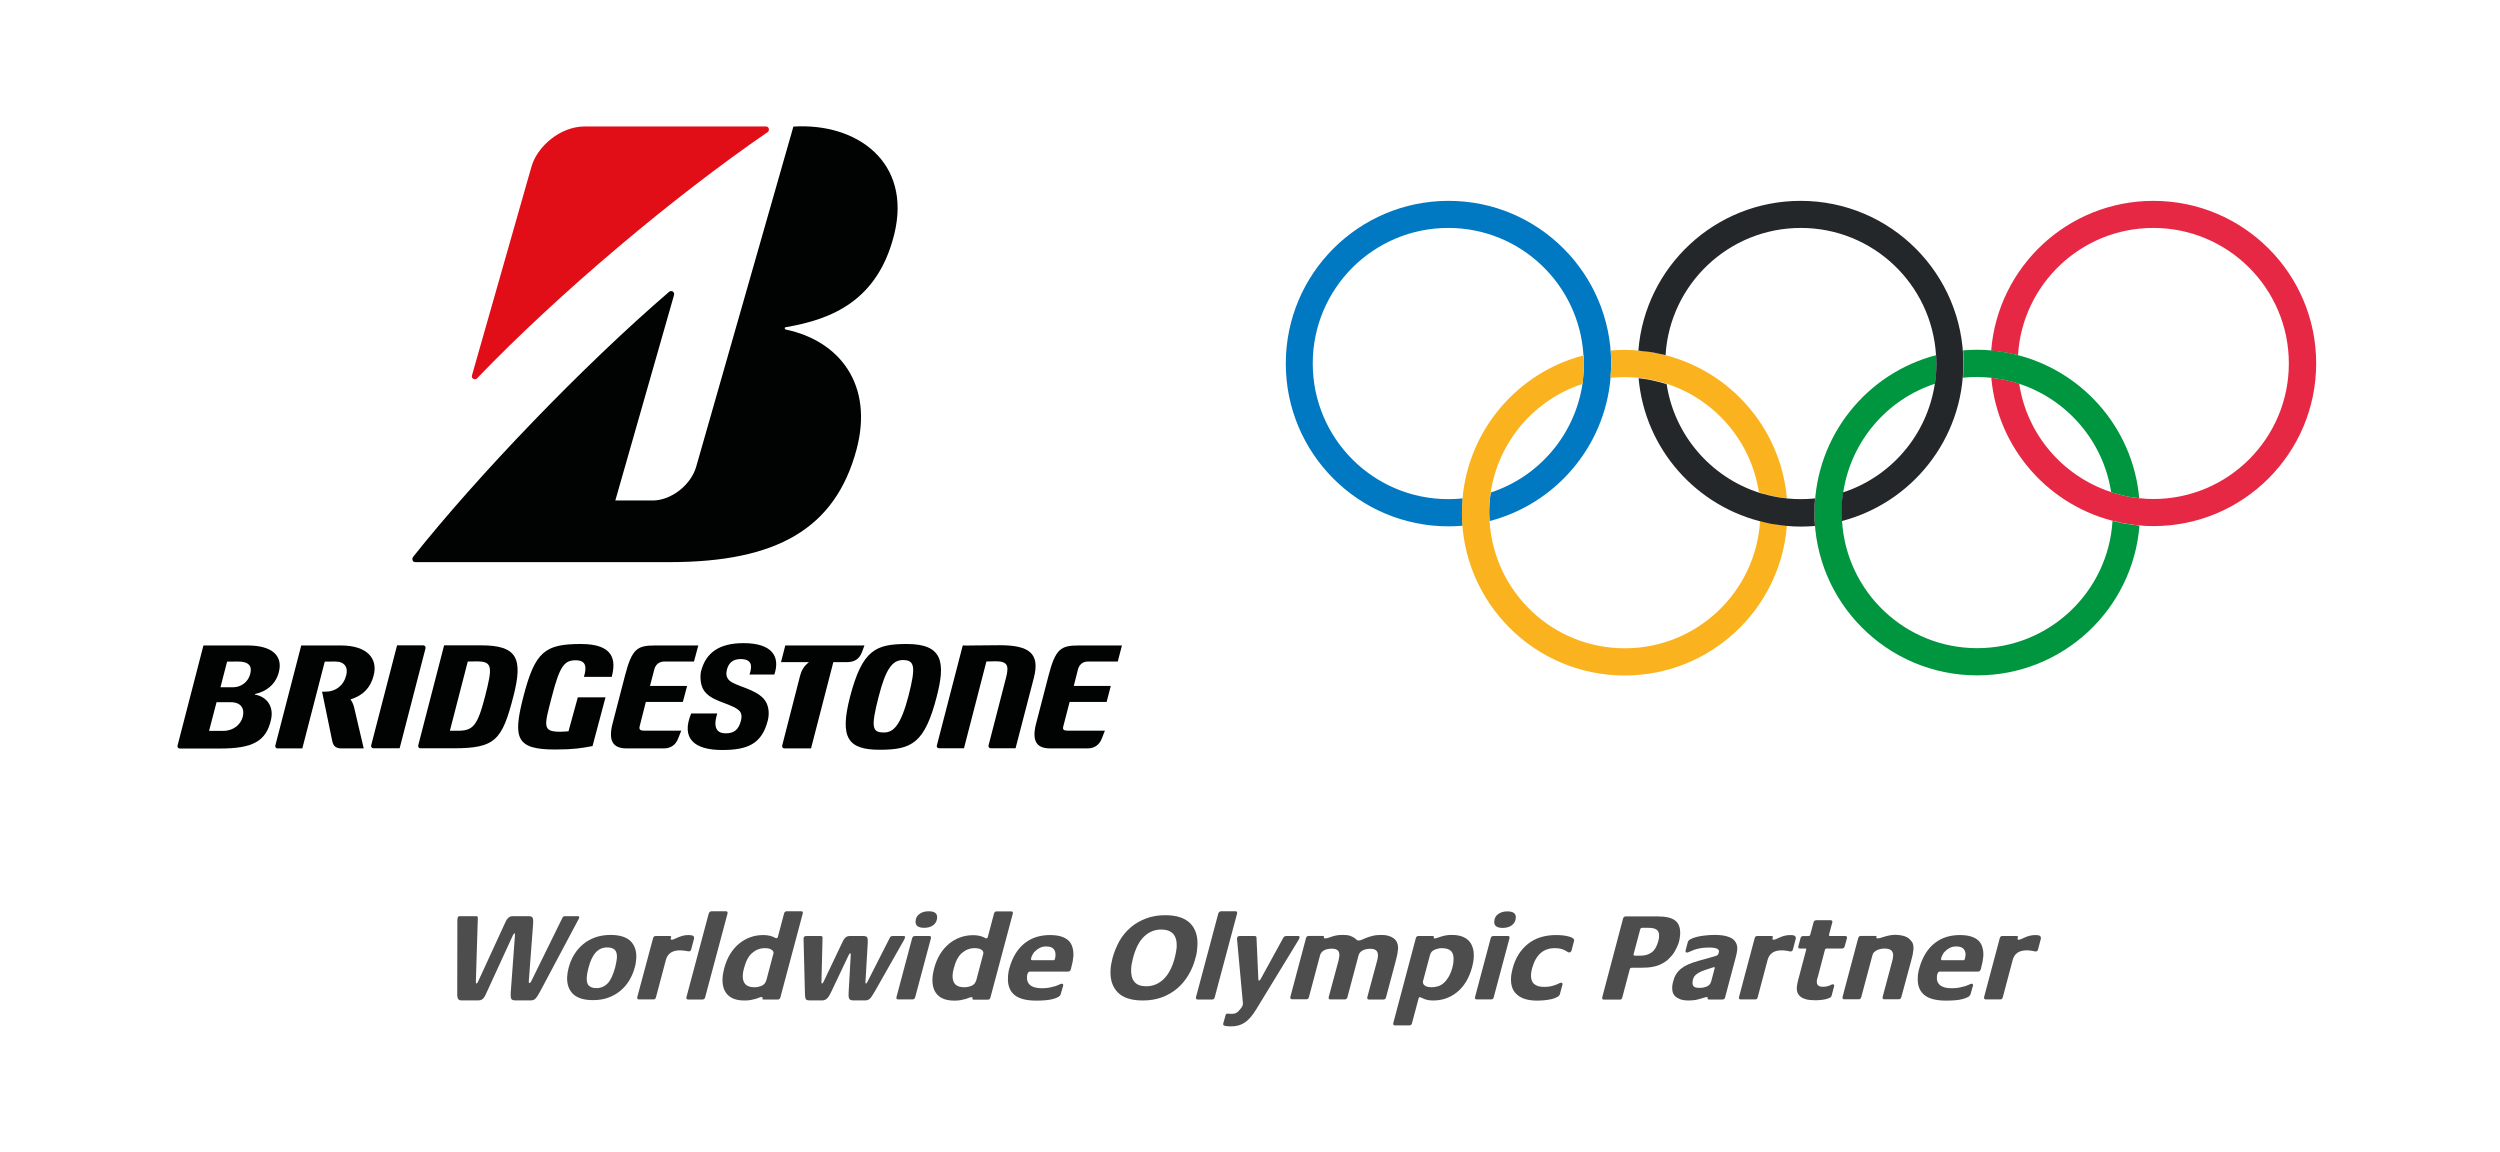 <?xml version="1.0" encoding="utf-8"?>
<!-- Generator: Adobe Illustrator 23.0.4, SVG Export Plug-In . SVG Version: 6.00 Build 0)  -->
<svg version="1.1" id="Capa_1" xmlns="http://www.w3.org/2000/svg" xmlns:xlink="http://www.w3.org/1999/xlink" x="0px" y="0px"
	 viewBox="0 0 204 94" style="enable-background:new 0 0 204 94;" xml:space="preserve">
<style type="text/css">
	.st0{fill:#010202;}
	.st1{fill:#E10E17;}
	.st2{fill:#0079C2;}
	.st3{fill:#E62845;}
	.st4{fill:#009640;}
	.st5{fill:#FAB31E;}
	.st6{fill:#24272A;}
	.st7{fill:#4D4D4D;}
</style>
<g>
	<g>
		<path class="st0" d="M49.92,55.22c0.37-1.41,0.12-2.67-2.52-2.67c-2.94,0-3.74,0.62-4.69,4.29c-0.88,3.41-0.59,4.32,2.58,4.32
			c1.51,0,2.14-0.11,3.06-0.28l1.06-3.98h-2.26l-0.76,2.77c-0.16,0.01-0.36,0.04-0.67,0.04c-1.48,0-1.32-0.45-0.69-2.86
			c0.65-2.52,1.02-2.97,1.95-2.97c0.89,0,0.89,0.6,0.67,1.35H49.92z"/>
		<path class="st0" d="M54.22,53.98h2.41l0.35-1.31h-3.52c-1.46,0-1.89,0.26-2.46,2.46l-1.04,4.01c-0.32,1.35,0.08,1.93,1.18,1.93
			h3.03c0.6,0,0.98-0.32,1.17-0.81l0.25-0.64h-3.05c-0.29,0-0.4-0.09-0.35-0.33l0.51-2.01h3.02l0.35-1.31h-3.03l0.35-1.34
			C53.48,54.28,53.73,53.98,54.22,53.98"/>
		<path class="st0" d="M87.28,57.28h3.02l0.34-1.31h-3.02l0.34-1.34c0.09-0.35,0.34-0.65,0.83-0.65h2.42l0.34-1.31h-3.52
			c-1.46,0-1.9,0.26-2.47,2.46l-1.04,4.01c-0.32,1.35,0.08,1.93,1.18,1.93h3.04c0.6,0,0.98-0.32,1.17-0.81l0.25-0.64H87.1
			c-0.3,0-0.4-0.09-0.34-0.33L87.28,57.28z"/>
		<path class="st0" d="M41.89,56.83c0.81-3.12,0.31-4.17-2.63-4.17h-3.02l-2.11,8.15c-0.03,0.14,0.04,0.25,0.18,0.25h2.69
			C40.4,61.06,40.97,60.42,41.89,56.83 M39.58,56.83c-0.63,2.45-1,2.8-2.25,2.8h-0.62l1.46-5.65c0.19,0,0.26-0.01,0.73-0.01
			C40.2,53.97,40.2,54.41,39.58,56.83"/>
		<path class="st0" d="M76.64,61.06h2.02l1.83-7.08c0.19,0,0.47-0.02,0.75-0.02c0.98,0,1.11,0.35,0.85,1.35l-1.42,5.5
			c-0.04,0.13,0.04,0.25,0.18,0.25h2.02l1.49-5.74c0.52-1.99-0.36-2.67-2.78-2.67c-1.74,0-2.55,0.04-3.02,0.02l-2.11,8.15
			C76.41,60.95,76.49,61.06,76.64,61.06"/>
		<path class="st0" d="M63.83,60.82c-0.03,0.13,0.04,0.25,0.18,0.25h2.17L68,54.03h1.11c0.62,0,1.01-0.26,1.22-0.8l0.21-0.56h-6.46
			l-0.35,1.36h2.24c0.03,0,0.03,0.03,0,0.04c-0.36,0.27-0.58,0.66-0.68,1.06L63.83,60.82z"/>
		<path class="st0" d="M34.54,52.66H32.4l-2.11,8.15c-0.04,0.13,0.05,0.25,0.18,0.25h2.14l2.11-8.15
			C34.75,52.78,34.67,52.66,34.54,52.66"/>
		<path class="st0" d="M69.36,56.87c-0.86,3.34-0.17,4.31,2.42,4.31c2.63,0,3.67-0.54,4.65-4.31c0.71-2.74,0.57-4.32-2.41-4.32
			C71.47,52.55,70.37,53,69.36,56.87 M71.71,56.8c0.56-2.18,1.1-2.94,1.96-2.94c0.97,0,1.08,0.52,0.46,2.94
			c-0.63,2.4-1.23,2.97-1.99,2.97C71.18,59.77,71.03,59.42,71.71,56.8"/>
		<path class="st0" d="M30.49,55.12c0.36-1.37-0.51-2.45-2.68-2.45h-3.23l-2.11,8.15c-0.04,0.13,0.04,0.25,0.18,0.25h2.02l1.83-7.08
			c0.2,0,0.38-0.01,0.85-0.01c0.78,0,1.07,0.48,0.9,1.13c-0.22,0.85-0.88,1.33-1.67,1.33h-0.3l0.84,4.07
			c0.1,0.39,0.3,0.56,0.75,0.56h1.81l-0.79-3.37c-0.07-0.25-0.15-0.44-0.27-0.59c-0.02-0.02-0.02-0.04,0.01-0.05
			C29.59,56.76,30.23,56.15,30.49,55.12"/>
		<path class="st0" d="M63.19,55.03c0.48-1.43-0.15-2.55-2.52-2.55c-2,0-3.07,0.79-3.46,2.28c-0.1,0.41-0.06,1.08,0.18,1.5
			c0.55,0.95,2,1.06,2.8,1.62c0.35,0.24,0.36,0.57,0.27,0.93c-0.18,0.7-0.53,1.03-1.24,1.03c-0.67,0-1.08-0.39-0.69-1.62H56.4
			c-0.85,2.05,0.26,2.98,2.53,2.98c2.07,0,3.23-0.49,3.72-2.4c0.17-0.65,0.06-1.35-0.34-1.79c-0.78-0.84-2.27-1-2.8-1.49
			c-0.27-0.25-0.27-0.6-0.19-0.89c0.14-0.55,0.51-0.85,1.11-0.85c0.94,0,0.97,0.57,0.73,1.26H63.19z"/>
		<path class="st0" d="M20.81,56.68c-0.02,0-0.02-0.04,0-0.05c0.88-0.19,1.67-0.74,1.94-1.77c0.35-1.31-0.49-2.19-2.55-2.19h-3.6
			l-2.11,8.16c-0.04,0.14,0.05,0.25,0.19,0.25h3.27c2.63,0,3.77-0.56,4.17-2.37C22.36,57.59,21.72,56.84,20.81,56.68 M19.81,58.49
			c-0.16,0.62-0.75,1.15-1.6,1.15h-1.15l0.61-2.34h1.12C19.69,57.29,19.97,57.83,19.81,58.49 M20.42,54.99
			c-0.16,0.64-0.73,1.09-1.4,1.09h-1.03l0.54-2.09c0.12,0,0.49-0.01,0.87-0.01C20.29,53.98,20.59,54.33,20.42,54.99"/>
		<path class="st1" d="M38.93,30.87c6.73-7,16.02-14.81,23.71-20.09c0.19-0.13,0.11-0.46-0.13-0.46H47.7c-1.95,0-3.88,1.6-4.35,3.34
			l-4.84,16.98C38.44,30.9,38.76,31.05,38.93,30.87"/>
		<path class="st0" d="M33.89,45.87h20.73c8.75,0,13.53-2.71,15.27-9.18c1.41-5.27-1.35-8.87-5.77-9.8c-0.08-0.02-0.15-0.17,0-0.19
			c3.74-0.64,7.5-2.14,8.85-7.58c1.45-5.89-3.05-9.12-8.23-8.79l-7.93,27.75c-0.43,1.5-2.04,2.76-3.56,2.76h-3.04L55,24.08
			c0.07-0.25-0.2-0.44-0.41-0.26c-7.05,6.07-15.55,14.92-20.88,21.62C33.59,45.61,33.65,45.87,33.89,45.87"/>
	</g>
	<g>
		<path class="st2" d="M119.34,40.67c-0.38,0.04-0.77,0.06-1.16,0.06c-6.11,0-11.06-4.95-11.06-11.07c0-6.11,4.95-11.06,11.06-11.06
			c5.88,0,10.68,4.59,11.03,10.39c0,0,0.01,0,0.02,0c0.01,0.23,0.02,0.45,0.02,0.68v0.01c0,0.52-0.05,1.03-0.11,1.54
			c-0.01,0.04,0,0.07-0.01,0.11c0,0,0,0,0,0c-0.63,4.17-3.57,7.58-7.49,8.86c-0.01,0.04-0.01,0.07-0.01,0.11
			c-0.07,0.49-0.11,0.99-0.11,1.5c0,0.01,0,0.03,0,0.04c0,0.23,0.02,0.45,0.03,0.68c5.35-1.39,9.38-6.03,9.87-11.68h0
			c0.03-0.38,0.05-0.77,0.05-1.17c0-0.02,0-0.04,0-0.07c-0.04-7.3-5.96-13.21-13.27-13.21c-7.33,0-13.28,5.94-13.28,13.28
			c0,7.33,5.94,13.28,13.28,13.28c0.39,0,0.77-0.02,1.15-0.05c-0.03-0.35-0.04-0.7-0.04-1.06c0-0.12,0.01-0.23,0.02-0.35
			c0.01-0.27,0.01-0.54,0.03-0.81V40.67"/>
		<path class="st3" d="M175.72,16.39c-6.98,0-12.7,5.38-13.24,12.22c0.03,0,0.06,0.01,0.08,0.01c0.11,0.01,0.21,0.03,0.32,0.04
			c0.29,0.04,0.58,0.07,0.87,0.12c0.14,0.03,0.27,0.06,0.4,0.09c0.17,0.04,0.35,0.07,0.52,0.11c0.35-5.79,5.16-10.38,11.04-10.38
			c6.11,0,11.06,4.95,11.06,11.06c0,6.11-4.95,11.06-11.06,11.06c-0.39,0-0.78-0.02-1.16-0.07v0.01c-0.09-0.01-0.17-0.03-0.26-0.04
			c-0.26-0.03-0.53-0.07-0.79-0.13c-0.12-0.02-0.25-0.06-0.37-0.09c-0.23-0.06-0.46-0.12-0.69-0.19c-0.06-0.02-0.12-0.03-0.18-0.05
			c0,0,0-0.01,0-0.01c-3.91-1.28-6.87-4.68-7.49-8.84c-0.06-0.02-0.12-0.04-0.18-0.06c-0.23-0.07-0.45-0.13-0.68-0.18
			c-0.13-0.03-0.25-0.06-0.38-0.09c-0.26-0.05-0.52-0.09-0.78-0.12c-0.09-0.01-0.17-0.03-0.26-0.04
			c0.51,5.81,4.76,10.54,10.33,11.78c0.17,0.04,0.33,0.08,0.5,0.11c0.23,0.04,0.47,0.07,0.71,0.1c0.16,0.02,0.32,0.05,0.48,0.06
			c0.4,0.04,0.8,0.06,1.21,0.06c7.33,0,13.28-5.94,13.28-13.28C189,22.33,183.06,16.39,175.72,16.39"/>
		<path class="st4" d="M162.75,30.87c0.26,0.03,0.52,0.07,0.78,0.12c0.13,0.03,0.25,0.06,0.38,0.09c0.23,0.06,0.46,0.11,0.68,0.18
			c0.06,0.02,0.12,0.03,0.18,0.05c0,0,0,0.01,0,0.01c3.91,1.28,6.86,4.68,7.5,8.84c0.06,0.02,0.12,0.04,0.18,0.06
			c0.23,0.07,0.46,0.13,0.69,0.19c0.12,0.03,0.25,0.06,0.37,0.09c0.26,0.05,0.52,0.09,0.79,0.12c0.09,0.01,0.17,0.03,0.26,0.04
			c-0.51-5.84-4.8-10.58-10.4-11.8c-0.14-0.03-0.27-0.06-0.4-0.09c-0.29-0.05-0.57-0.09-0.87-0.13c-0.11-0.01-0.21-0.03-0.32-0.04
			c-0.41-0.04-0.82-0.06-1.23-0.06c-0.39,0-0.77,0.02-1.15,0.05c0.03,0.35,0.04,0.7,0.04,1.06c0,0.39-0.02,0.78-0.05,1.17
			c0.38-0.04,0.77-0.06,1.16-0.06c0.39,0,0.77,0.03,1.15,0.07v-0.01C162.58,30.84,162.67,30.86,162.75,30.87"/>
		<path class="st4" d="M173.33,42.72c-0.17-0.03-0.34-0.07-0.5-0.11c-0.15-0.03-0.3-0.06-0.45-0.1
			c-0.35,5.79-5.16,10.38-11.04,10.38c-5.88,0-10.68-4.59-11.03-10.39c-0.01,0-0.01,0-0.01,0c-0.01-0.22-0.02-0.45-0.02-0.68
			c0-0.52,0.04-1.03,0.11-1.53c0.01-0.04,0-0.08,0.01-0.12c0,0,0,0,0.01,0c0.63-4.17,3.57-7.58,7.49-8.86
			c0.01-0.03,0.01-0.07,0.01-0.1c0.07-0.51,0.11-1.02,0.11-1.55c0-0.23-0.02-0.45-0.03-0.68c-5.65,1.47-9.83,6.57-9.92,12.67
			c0,0.06-0.01,0.12-0.01,0.18c0,7.33,5.94,13.28,13.28,13.28c6.98,0,12.7-5.38,13.24-12.22c-0.02,0-0.04-0.01-0.06-0.01
			c-0.16-0.02-0.32-0.04-0.48-0.06C173.8,42.79,173.56,42.76,173.33,42.72"/>
		<path class="st4" d="M174.57,40.67C174.57,40.66,174.57,40.66,174.57,40.67c-0.09-0.01-0.17-0.03-0.26-0.04
			C174.4,40.64,174.48,40.66,174.57,40.67"/>
		<path class="st4" d="M162.5,30.83C162.5,30.83,162.5,30.83,162.5,30.83c0.09,0.01,0.17,0.03,0.26,0.04
			C162.67,30.86,162.58,30.84,162.5,30.83"/>
		<path class="st4" d="M172.28,40.18c0.06,0.02,0.12,0.03,0.18,0.05c-0.06-0.02-0.12-0.04-0.18-0.06
			C172.28,40.17,172.28,40.18,172.28,40.18"/>
		<path class="st4" d="M164.6,31.27c0.06,0.02,0.12,0.04,0.18,0.06c0,0,0-0.01,0-0.01C164.72,31.29,164.66,31.28,164.6,31.27"/>
		<path class="st5" d="M144.56,42.72c-0.16-0.03-0.33-0.07-0.49-0.1c-0.15-0.03-0.31-0.06-0.45-0.1
			c-0.35,5.79-5.16,10.38-11.04,10.38s-10.68-4.59-11.03-10.38c-0.01,0-0.01,0-0.01,0c-0.01-0.23-0.02-0.45-0.02-0.68
			c0-0.01,0-0.03,0-0.04c0-0.51,0.04-1.01,0.11-1.5c0.01-0.03,0-0.07,0.01-0.11c0,0,0,0,0,0c0.63-4.17,3.57-7.58,7.49-8.86
			c0.01-0.04,0.01-0.07,0.01-0.11c0.07-0.5,0.11-1.01,0.11-1.53v-0.01c0-0.23-0.02-0.45-0.04-0.68c-5.35,1.39-9.38,6.04-9.87,11.69
			c-0.02,0.27-0.03,0.54-0.04,0.8c0,0.12-0.01,0.23-0.01,0.35c0,7.33,5.94,13.28,13.28,13.28c6.98,0,12.7-5.38,13.24-12.22
			c-0.02,0-0.04-0.01-0.06-0.01c-0.16-0.01-0.31-0.04-0.47-0.06C145.04,42.79,144.8,42.76,144.56,42.72"/>
		<path class="st5" d="M131.41,30.83c0.38-0.04,0.77-0.06,1.16-0.06c0.39,0,0.78,0.03,1.16,0.06c0,0,0,0,0,0
			c0.07,0.01,0.14,0.02,0.22,0.03c0.28,0.03,0.55,0.08,0.82,0.13c0.13,0.03,0.25,0.06,0.37,0.09c0.23,0.06,0.46,0.11,0.69,0.18
			c0.06,0.02,0.13,0.03,0.19,0.05c0,0,0,0.01,0,0.01c3.91,1.28,6.87,4.68,7.5,8.84c0.07,0.02,0.13,0.05,0.2,0.07
			c0.21,0.07,0.43,0.12,0.65,0.18c0.13,0.03,0.26,0.06,0.4,0.09c0.27,0.06,0.54,0.09,0.82,0.13c0.07,0.01,0.14,0.02,0.22,0.03
			c-0.51-5.83-4.79-10.57-10.38-11.79c-0.14-0.03-0.29-0.07-0.43-0.09c-0.27-0.05-0.54-0.08-0.81-0.12
			c-0.13-0.01-0.25-0.04-0.38-0.05c-0.4-0.04-0.81-0.06-1.22-0.06c-0.39,0-0.77,0.02-1.15,0.05c0.02,0.32,0.03,0.65,0.04,0.99
			c0,0.02,0,0.05,0,0.07C131.46,30.06,131.45,30.44,131.41,30.83"/>
		<path class="st5" d="M121.51,41.79c0,0.01,0,0.03,0,0.04c0,0.23,0.01,0.46,0.02,0.68c0,0,0.01,0,0.02,0
			c-0.02-0.23-0.04-0.45-0.04-0.68C121.51,41.82,121.51,41.8,121.51,41.79"/>
		<path class="st5" d="M129.14,31.21c-0.01,0.03-0.01,0.07-0.01,0.11h0.01C129.13,31.28,129.13,31.24,129.14,31.21"/>
		<path class="st5" d="M129.23,28.98c-0.01,0-0.01,0-0.01,0c0.01,0.23,0.03,0.45,0.03,0.68c0,0,0,0.01,0,0.01c0,0,0-0.01,0-0.01
			C129.25,29.43,129.25,29.21,129.23,28.98"/>
		<path class="st5" d="M121.63,40.18c0,0.03,0,0.07-0.01,0.11C121.63,40.25,121.63,40.21,121.63,40.18
			C121.63,40.18,121.63,40.18,121.63,40.18"/>
		<path class="st5" d="M131.41,30.83L131.41,30.83c0.03-0.38,0.05-0.77,0.05-1.17c0-0.02,0-0.05,0-0.07c0,0.02,0,0.05,0,0.07
			C131.46,30.05,131.45,30.44,131.41,30.83"/>
		<path class="st6" d="M148.07,41.65c0-0.33,0.01-0.66,0.04-0.98c-0.38,0.04-0.76,0.06-1.16,0.06c-0.39,0-0.78-0.02-1.16-0.06v0
			c-0.07-0.01-0.14-0.03-0.22-0.03c-0.28-0.03-0.55-0.07-0.82-0.13c-0.13-0.03-0.26-0.06-0.4-0.09c-0.22-0.05-0.44-0.11-0.65-0.17
			c-0.07-0.02-0.13-0.03-0.2-0.05c0,0,0-0.01,0-0.01c-3.91-1.28-6.87-4.68-7.5-8.84c-0.06-0.02-0.12-0.04-0.19-0.06
			c-0.23-0.07-0.46-0.13-0.69-0.18c-0.12-0.03-0.25-0.06-0.37-0.09c-0.27-0.06-0.55-0.1-0.82-0.13c-0.07-0.01-0.14-0.02-0.22-0.03
			c0.51,5.81,4.76,10.54,10.34,11.78c0.16,0.04,0.32,0.08,0.49,0.11c0.24,0.04,0.48,0.07,0.73,0.1c0.16,0.02,0.31,0.05,0.47,0.06
			c0.4,0.04,0.8,0.06,1.21,0.06c0.39,0,0.77-0.02,1.15-0.05c-0.03-0.35-0.04-0.7-0.04-1.06C148.06,41.77,148.07,41.71,148.07,41.65"
			/>
		<path class="st6" d="M134.98,28.78c0.14,0.03,0.29,0.06,0.43,0.09c0.17,0.04,0.33,0.07,0.5,0.11c0.35-5.79,5.16-10.38,11.04-10.38
			c5.88,0,10.68,4.59,11.03,10.39c0,0,0.01,0,0.01,0c0.01,0.23,0.02,0.45,0.02,0.68v0c0,0.53-0.04,1.04-0.11,1.55
			c0,0.03,0,0.07-0.01,0.1c0,0,0,0-0.01,0c-0.63,4.17-3.57,7.58-7.49,8.86c-0.01,0.04-0.01,0.08-0.02,0.13
			c-0.07,0.5-0.11,1.01-0.11,1.53c0,0.23,0.02,0.45,0.03,0.68c5.71-1.49,9.92-6.68,9.92-12.85c0-7.33-5.94-13.28-13.28-13.28
			c-6.98,0-12.7,5.38-13.24,12.22c0.02,0,0.05,0.01,0.07,0.01c0.13,0.01,0.25,0.03,0.38,0.05
			C134.44,28.69,134.72,28.73,134.98,28.78"/>
		<path class="st6" d="M148.06,41.83L148.06,41.83c0-0.06,0.01-0.12,0.01-0.18C148.07,41.71,148.06,41.77,148.06,41.83"/>
		<path class="st6" d="M157.9,31.21c0,0.03-0.01,0.07-0.01,0.1h0.01C157.9,31.28,157.9,31.25,157.9,31.21"/>
		<path class="st6" d="M158,28.98c0,0-0.01,0-0.01,0c0.01,0.23,0.03,0.45,0.03,0.68C158.02,29.43,158.01,29.21,158,28.98"/>
		<path class="st6" d="M150.27,41.83c0,0.23,0.01,0.46,0.02,0.68c0,0,0.01,0,0.01,0C150.29,42.28,150.27,42.06,150.27,41.83"/>
		<path class="st6" d="M150.4,40.18c-0.01,0.04,0,0.08-0.01,0.12C150.39,40.26,150.4,40.22,150.4,40.18
			C150.4,40.18,150.4,40.18,150.4,40.18"/>
		<path class="st6" d="M133.73,30.83c0.07,0.01,0.14,0.02,0.22,0.03C133.87,30.85,133.8,30.84,133.73,30.83L133.73,30.83"/>
		<path class="st6" d="M135.83,31.26c0.06,0.02,0.12,0.04,0.19,0.06c0,0,0-0.01,0-0.01C135.95,31.3,135.89,31.28,135.83,31.26"/>
		<path class="st6" d="M145.8,40.67L145.8,40.67c-0.07-0.01-0.14-0.02-0.22-0.03C145.66,40.64,145.73,40.66,145.8,40.67"/>
		<path class="st6" d="M143.51,40.18c0.06,0.02,0.13,0.03,0.2,0.06c-0.07-0.02-0.14-0.05-0.2-0.07
			C143.51,40.17,143.51,40.18,143.51,40.18"/>
	</g>
	<path class="st7" d="M47.27,74.86c0-0.07-0.04-0.1-0.13-0.1h-1.02c-0.07,0-0.13,0.01-0.15,0.03c-0.03,0.02-0.06,0.07-0.09,0.13
		l-2.54,5.17c-0.05,0.08-0.09,0.13-0.13,0.13c-0.02,0-0.03-0.01-0.05-0.03c-0.01-0.02-0.01-0.06-0.01-0.13l0.36-4.78
		c0.01-0.2-0.01-0.33-0.06-0.41c-0.05-0.07-0.15-0.11-0.29-0.11h-1.31c-0.14,0-0.25,0.03-0.34,0.11c-0.09,0.07-0.18,0.19-0.26,0.36
		L39,80.12c-0.04,0.09-0.08,0.13-0.12,0.13c-0.04,0-0.06-0.04-0.05-0.13l0.16-5.2c0-0.06-0.01-0.1-0.03-0.13
		c-0.02-0.02-0.06-0.03-0.13-0.03h-1.3c-0.09,0-0.15,0.03-0.17,0.08c-0.02,0.06-0.03,0.13-0.04,0.23l-0.01,6.15
		c0.01,0.27,0.11,0.41,0.32,0.41h1.41c0.13,0,0.24-0.03,0.33-0.1c0.09-0.07,0.17-0.18,0.24-0.33l2.25-4.9
		c0.03-0.05,0.05-0.09,0.07-0.11c0.02-0.02,0.03-0.03,0.05-0.03c0.03,0,0.05,0.05,0.04,0.15l-0.35,4.75
		c-0.01,0.23,0.01,0.39,0.06,0.46c0.05,0.07,0.15,0.11,0.29,0.11h1.32c0.07,0,0.13-0.01,0.18-0.03c0.06-0.02,0.11-0.06,0.17-0.11
		c0.05-0.05,0.11-0.13,0.17-0.22c0.06-0.09,0.13-0.21,0.21-0.36l3.09-5.81C47.23,74.98,47.27,74.9,47.27,74.86"/>
	<path class="st7" d="M49.82,76.29c-0.46,0-0.88,0.07-1.25,0.2c-0.37,0.14-0.71,0.32-0.99,0.56c-0.29,0.24-0.53,0.52-0.73,0.85
		c-0.2,0.33-0.35,0.69-0.45,1.07c-0.03,0.13-0.06,0.26-0.08,0.38c-0.02,0.12-0.03,0.24-0.04,0.35c-0.03,0.59,0.13,1.06,0.47,1.4
		c0.35,0.34,0.89,0.51,1.63,0.51c0.46,0,0.87-0.06,1.25-0.2c0.37-0.13,0.7-0.32,0.99-0.56c0.29-0.24,0.53-0.52,0.73-0.85
		c0.2-0.33,0.35-0.69,0.45-1.08c0.04-0.13,0.07-0.26,0.08-0.38c0.02-0.12,0.03-0.24,0.04-0.35c0.03-0.59-0.13-1.06-0.47-1.4
		C51.1,76.46,50.56,76.29,49.82,76.29 M50.2,78.93c-0.17,0.62-0.37,1.06-0.62,1.32c-0.25,0.25-0.55,0.38-0.91,0.38
		c-0.28,0-0.48-0.07-0.62-0.2c-0.13-0.13-0.19-0.35-0.17-0.67c0.01-0.21,0.05-0.46,0.13-0.75c0.16-0.62,0.37-1.05,0.62-1.31
		c0.25-0.26,0.55-0.39,0.92-0.39c0.28,0,0.49,0.07,0.62,0.2c0.13,0.13,0.19,0.36,0.17,0.67C50.32,78.39,50.27,78.64,50.2,78.93"/>
	<path class="st7" d="M56.22,77.63c0.09,0,0.15-0.05,0.18-0.15l0.24-0.91l0-0.04c0-0.07-0.02-0.12-0.08-0.16
		c-0.06-0.04-0.18-0.07-0.36-0.07c-0.19,0-0.36,0.02-0.5,0.06c-0.14,0.04-0.26,0.09-0.37,0.13c-0.11,0.05-0.21,0.09-0.29,0.13
		c-0.08,0.04-0.16,0.06-0.23,0.06c-0.06,0-0.09-0.03-0.08-0.08c0-0.02,0.01-0.05,0.02-0.08c0.01-0.03,0.02-0.06,0.02-0.07
		c0-0.05-0.03-0.07-0.11-0.07h-1.16c-0.11,0-0.18,0.06-0.21,0.18L52,81.37l0,0.04c-0.01,0.09,0.03,0.14,0.12,0.14h1.22
		c0.1,0,0.16-0.06,0.19-0.18l0.81-3.05c0.14-0.51,0.52-0.77,1.13-0.77c0.14,0,0.24,0.01,0.33,0.02c0.08,0.01,0.15,0.02,0.2,0.03
		c0.05,0.01,0.09,0.02,0.12,0.02C56.14,77.63,56.18,77.63,56.22,77.63"/>
	<path class="st7" d="M59.37,74.5c0.01-0.09-0.04-0.14-0.13-0.14h-1.18c-0.05,0-0.1,0.02-0.14,0.05c-0.04,0.03-0.07,0.08-0.09,0.14
		l-1.82,6.83l0,0.04c0,0.09,0.04,0.14,0.14,0.14h1.18c0.11,0,0.18-0.06,0.21-0.18l1.83-6.85L59.37,74.5z"/>
	<path class="st7" d="M65.38,74.36H64.2c-0.12,0-0.19,0.06-0.22,0.18l-0.5,1.89c-0.02,0.09-0.07,0.13-0.13,0.13
		c-0.03,0-0.07-0.01-0.11-0.04c-0.05-0.03-0.11-0.06-0.2-0.09c-0.09-0.04-0.19-0.07-0.32-0.09c-0.13-0.03-0.28-0.04-0.46-0.04
		c-0.36,0-0.71,0.06-1.04,0.18c-0.33,0.12-0.63,0.29-0.91,0.52c-0.28,0.23-0.52,0.51-0.73,0.85c-0.21,0.34-0.37,0.73-0.49,1.18
		c-0.07,0.28-0.12,0.54-0.13,0.79c-0.03,0.57,0.1,1.02,0.4,1.34c0.3,0.32,0.76,0.48,1.39,0.48c0.19,0,0.36-0.01,0.51-0.04
		c0.15-0.03,0.28-0.06,0.39-0.09c0.11-0.03,0.21-0.07,0.28-0.1c0.08-0.03,0.15-0.05,0.21-0.05c0.06,0,0.09,0.01,0.09,0.04
		c0,0.01,0,0.02-0.01,0.03c0,0.01-0.01,0.02-0.01,0.03c0,0.07,0.03,0.1,0.09,0.1h1.16c0.07,0,0.12-0.01,0.15-0.05
		c0.03-0.03,0.05-0.07,0.07-0.13l1.83-6.86v-0.03C65.52,74.41,65.48,74.36,65.38,74.36 M63.11,77.81l-0.57,2.16
		c-0.07,0.23-0.19,0.38-0.37,0.46c-0.18,0.08-0.39,0.13-0.6,0.13c-0.36,0-0.61-0.09-0.76-0.26c-0.15-0.17-0.21-0.41-0.2-0.71
		c0.01-0.09,0.02-0.19,0.03-0.28c0.02-0.09,0.04-0.2,0.07-0.3c0.15-0.58,0.37-1,0.67-1.25c0.3-0.26,0.64-0.39,1.03-0.39
		c0.24,0,0.42,0.04,0.54,0.12c0.12,0.08,0.18,0.17,0.17,0.29L63.11,77.81z"/>
	<path class="st7" d="M73.83,76.56c0.02-0.04,0.03-0.07,0.03-0.09c0-0.06-0.04-0.09-0.14-0.09h-0.88c-0.11,0-0.18,0.04-0.22,0.12
		l-1.84,3.62c-0.04,0.09-0.08,0.13-0.12,0.13c-0.03,0-0.05-0.03-0.04-0.1l0.19-3.24c0.01-0.21-0.01-0.35-0.05-0.42
		c-0.05-0.07-0.14-0.11-0.29-0.11h-1.12c-0.13,0-0.24,0.03-0.33,0.1c-0.09,0.07-0.18,0.19-0.26,0.36l-1.56,3.28
		c-0.05,0.09-0.08,0.13-0.12,0.13c-0.04,0-0.06-0.04-0.05-0.13l0.09-3.62c0-0.08-0.05-0.12-0.15-0.12h-1.18
		c-0.08,0-0.14,0.02-0.17,0.06c-0.03,0.04-0.05,0.09-0.05,0.15l0,0.03l0.11,4.34c0,0.16,0.01,0.28,0.02,0.37
		c0.01,0.08,0.03,0.15,0.06,0.2c0.03,0.05,0.06,0.07,0.11,0.08c0.04,0.01,0.09,0.02,0.15,0.02h1.12c0.11,0,0.22-0.05,0.33-0.14
		c0.11-0.09,0.23-0.28,0.37-0.58l1.42-2.99c0.05-0.09,0.08-0.13,0.12-0.13c0.03,0,0.05,0.05,0.04,0.14l-0.17,3.03
		c-0.02,0.28,0,0.46,0.05,0.54c0.05,0.08,0.15,0.13,0.29,0.13h1.05c0.06,0,0.12-0.01,0.17-0.03c0.05-0.02,0.1-0.05,0.16-0.1
		c0.06-0.05,0.12-0.12,0.18-0.22c0.06-0.1,0.14-0.22,0.23-0.37l2.41-4.25C73.79,76.63,73.81,76.59,73.83,76.56"/>
	<path class="st7" d="M75.84,76.38h-1.18c-0.07,0-0.13,0.02-0.16,0.05c-0.03,0.03-0.05,0.08-0.07,0.13l-1.28,4.81l0,0.04
		c-0.01,0.09,0.04,0.14,0.14,0.14h1.18c0.11,0,0.18-0.06,0.21-0.18l1.29-4.83l0-0.03C75.98,76.43,75.93,76.38,75.84,76.38"/>
	<path class="st7" d="M75.78,74.36c-0.3,0-0.55,0.07-0.75,0.22c-0.2,0.14-0.31,0.35-0.32,0.61c-0.02,0.34,0.22,0.52,0.71,0.52
		c0.3,0,0.54-0.07,0.74-0.22c0.19-0.15,0.3-0.35,0.31-0.61C76.49,74.53,76.26,74.36,75.78,74.36"/>
	<path class="st7" d="M82.65,74.49c0-0.08-0.04-0.12-0.13-0.12h-1.19c-0.12,0-0.19,0.06-0.22,0.18l-0.5,1.89
		c-0.02,0.09-0.07,0.13-0.13,0.13c-0.03,0-0.07-0.01-0.11-0.04c-0.05-0.03-0.11-0.06-0.2-0.09c-0.08-0.04-0.19-0.07-0.32-0.09
		c-0.13-0.03-0.28-0.04-0.46-0.04c-0.36,0-0.71,0.06-1.04,0.18c-0.33,0.12-0.63,0.29-0.91,0.52c-0.28,0.23-0.52,0.51-0.73,0.85
		c-0.21,0.34-0.37,0.73-0.49,1.18c-0.07,0.28-0.12,0.54-0.13,0.79c-0.03,0.57,0.1,1.02,0.4,1.34c0.3,0.32,0.76,0.48,1.39,0.48
		c0.19,0,0.36-0.01,0.51-0.04c0.15-0.03,0.28-0.06,0.39-0.09c0.11-0.03,0.21-0.07,0.28-0.1c0.08-0.03,0.15-0.05,0.21-0.05
		c0.06,0,0.09,0.01,0.09,0.04c0,0.01,0,0.02-0.01,0.03c0,0.01,0,0.02,0,0.03c0,0.07,0.03,0.1,0.09,0.1h1.16
		c0.07,0,0.12-0.01,0.15-0.05c0.03-0.03,0.05-0.07,0.07-0.13l1.83-6.86L82.65,74.49z M80.24,77.81l-0.57,2.16
		c-0.07,0.23-0.19,0.38-0.37,0.46c-0.18,0.08-0.39,0.13-0.61,0.13c-0.36,0-0.61-0.09-0.76-0.26c-0.15-0.17-0.21-0.41-0.2-0.71
		c0.01-0.09,0.02-0.19,0.03-0.28c0.02-0.09,0.04-0.2,0.07-0.3c0.15-0.58,0.37-1,0.67-1.25c0.3-0.26,0.64-0.39,1.03-0.39
		c0.24,0,0.42,0.04,0.54,0.12c0.12,0.08,0.18,0.17,0.17,0.29L80.24,77.81z"/>
	<path class="st7" d="M87.21,76.77c-0.15-0.15-0.36-0.27-0.61-0.35c-0.25-0.08-0.57-0.12-0.94-0.12c-0.37,0-0.72,0.05-1.06,0.15
		c-0.34,0.1-0.65,0.26-0.94,0.48c-0.29,0.22-0.55,0.5-0.77,0.85c-0.22,0.35-0.4,0.76-0.53,1.25c-0.04,0.14-0.07,0.26-0.08,0.39
		c-0.02,0.12-0.03,0.25-0.03,0.36c-0.03,0.6,0.14,1.07,0.51,1.39c0.37,0.32,0.97,0.48,1.81,0.48c0.26,0,0.51-0.01,0.74-0.03
		c0.23-0.02,0.43-0.05,0.61-0.1c0.18-0.05,0.32-0.1,0.44-0.17c0.11-0.07,0.18-0.15,0.2-0.24l0.2-0.7l0-0.02
		c0-0.08-0.04-0.12-0.13-0.12c-0.03,0-0.09,0.02-0.17,0.06c-0.08,0.04-0.18,0.08-0.31,0.13c-0.13,0.04-0.29,0.08-0.48,0.12
		c-0.19,0.04-0.4,0.06-0.64,0.06c-0.43,0-0.75-0.08-0.95-0.24c-0.2-0.16-0.29-0.38-0.28-0.66c0-0.04,0.01-0.08,0.01-0.14
		c0.01-0.05,0.02-0.1,0.04-0.15c0.02-0.05,0.05-0.09,0.07-0.12c0.03-0.03,0.07-0.05,0.12-0.05h3.11c0.11,0,0.19-0.06,0.23-0.18
		c0.06-0.23,0.11-0.44,0.15-0.63c0.03-0.18,0.05-0.34,0.06-0.46c0.01-0.25-0.01-0.47-0.07-0.68C87.46,77.1,87.36,76.92,87.21,76.77
		 M86.1,78.19c-0.02,0.1-0.06,0.16-0.11,0.16h-1.76c-0.07,0-0.1-0.03-0.1-0.08c0-0.08,0.03-0.18,0.09-0.3
		c0.05-0.12,0.13-0.24,0.24-0.34c0.1-0.11,0.23-0.2,0.38-0.28c0.15-0.08,0.33-0.12,0.52-0.12c0.28,0,0.48,0.06,0.6,0.19
		c0.12,0.13,0.18,0.3,0.17,0.51C86.13,78,86.12,78.09,86.1,78.19"/>
	<path class="st7" d="M97.71,77.14c0.04-0.76-0.16-1.36-0.59-1.8c-0.44-0.44-1.12-0.66-2.04-0.66c-0.58,0-1.1,0.09-1.57,0.27
		c-0.47,0.18-0.89,0.42-1.25,0.73c-0.36,0.31-0.67,0.68-0.91,1.1c-0.24,0.43-0.43,0.89-0.57,1.4c-0.04,0.18-0.08,0.35-0.11,0.52
		c-0.03,0.17-0.05,0.33-0.05,0.48c-0.04,0.76,0.16,1.36,0.59,1.8c0.43,0.44,1.11,0.66,2.04,0.66c0.58,0,1.1-0.09,1.57-0.26
		c0.47-0.18,0.89-0.42,1.25-0.73c0.36-0.31,0.67-0.68,0.92-1.11c0.25-0.42,0.44-0.89,0.57-1.4c0.05-0.18,0.09-0.35,0.11-0.52
		C97.68,77.45,97.7,77.29,97.71,77.14 M95.86,78.16c-0.2,0.76-0.5,1.34-0.9,1.73c-0.4,0.39-0.88,0.59-1.43,0.59
		c-0.44,0-0.76-0.12-0.96-0.36c-0.2-0.24-0.29-0.59-0.27-1.05c0.01-0.26,0.07-0.57,0.16-0.92c0.21-0.78,0.51-1.37,0.91-1.74
		c0.4-0.38,0.87-0.56,1.39-0.56c0.43,0,0.76,0.12,0.97,0.35c0.21,0.24,0.31,0.59,0.29,1.07C96,77.51,95.95,77.81,95.86,78.16"/>
	<path class="st7" d="M100.95,74.5c0.01-0.09-0.04-0.14-0.13-0.14h-1.18c-0.05,0-0.1,0.02-0.14,0.05c-0.04,0.03-0.07,0.08-0.09,0.14
		l-1.82,6.83l0,0.04c0,0.09,0.04,0.14,0.14,0.14h1.18c0.11,0,0.18-0.06,0.21-0.18l1.83-6.85L100.95,74.5z"/>
	<path class="st7" d="M106.05,76.47c0-0.06-0.04-0.09-0.12-0.09h-0.97c-0.1,0-0.18,0.04-0.23,0.12l-1.86,3.39
		c-0.05,0.08-0.1,0.13-0.14,0.13c-0.03,0-0.05-0.04-0.05-0.13l-0.15-3.39c0-0.08-0.05-0.12-0.15-0.12h-1.22
		c-0.08,0-0.14,0.02-0.17,0.06c-0.03,0.04-0.05,0.09-0.05,0.15l0,0.03l0.47,5.12c0,0.03,0.01,0.07,0.01,0.1c0,0.04,0,0.07,0,0.09
		c0,0.03-0.01,0.08-0.03,0.13c-0.02,0.05-0.05,0.11-0.11,0.19l-0.12,0.15c-0.09,0.11-0.18,0.2-0.28,0.25
		c-0.1,0.06-0.23,0.08-0.39,0.08c-0.08,0-0.14,0-0.2-0.01c-0.05-0.01-0.09-0.01-0.12-0.01c-0.03,0-0.07,0.01-0.1,0.02
		c-0.03,0.02-0.06,0.06-0.07,0.13l-0.19,0.68v0.03c-0.01,0.07,0.06,0.12,0.19,0.15c0.13,0.02,0.29,0.03,0.48,0.03
		c0.41,0,0.78-0.1,1.09-0.31c0.32-0.21,0.62-0.56,0.92-1.05l3.47-5.69C106.01,76.6,106.05,76.52,106.05,76.47"/>
	<path class="st7" d="M114.02,77.88c0.03-0.16,0.05-0.31,0.06-0.44c0.02-0.39-0.1-0.68-0.35-0.87c-0.25-0.18-0.58-0.28-0.98-0.28
		c-0.28,0-0.52,0.02-0.72,0.07c-0.2,0.05-0.38,0.1-0.52,0.16c-0.14,0.05-0.26,0.11-0.36,0.15c-0.1,0.05-0.18,0.07-0.26,0.07h-0.06
		c-0.05,0-0.1-0.02-0.15-0.07c-0.04-0.05-0.11-0.1-0.19-0.15c-0.08-0.06-0.2-0.11-0.33-0.16c-0.14-0.05-0.33-0.07-0.58-0.07
		c-0.21,0-0.38,0.01-0.53,0.04c-0.14,0.03-0.27,0.06-0.38,0.1c-0.11,0.04-0.21,0.07-0.29,0.1c-0.08,0.03-0.17,0.04-0.26,0.04
		c-0.06,0-0.09-0.01-0.09-0.04c0-0.01,0-0.03,0-0.04c0.01-0.01,0.01-0.03,0.01-0.04c0-0.05-0.03-0.08-0.1-0.08h-1.13
		c-0.13,0-0.21,0.06-0.24,0.18l-1.28,4.81l0,0.05c0,0.09,0.05,0.13,0.15,0.13h1.16c0.11,0,0.18-0.06,0.21-0.18l0.91-3.42
		c0.03-0.11,0.08-0.19,0.15-0.26c0.07-0.07,0.14-0.13,0.23-0.16c0.08-0.04,0.18-0.07,0.27-0.08c0.1-0.02,0.19-0.03,0.29-0.03
		c0.23,0,0.4,0.05,0.5,0.14c0.1,0.09,0.14,0.24,0.13,0.44c-0.01,0.11-0.03,0.24-0.07,0.41l-0.8,2.97l0,0.05
		c0,0.09,0.04,0.13,0.14,0.13h1.17c0.12,0,0.19-0.06,0.22-0.18l0.91-3.42c0.03-0.11,0.08-0.19,0.15-0.26
		c0.07-0.07,0.14-0.13,0.23-0.16c0.09-0.04,0.18-0.07,0.27-0.08c0.1-0.02,0.19-0.03,0.29-0.03c0.24,0,0.41,0.05,0.51,0.15
		c0.1,0.1,0.14,0.25,0.13,0.44c0,0.11-0.03,0.24-0.07,0.39l-0.8,2.98l0,0.05c0,0.09,0.04,0.13,0.14,0.13h1.17
		c0.12,0,0.2-0.06,0.22-0.18l0.78-2.92C113.94,78.24,113.98,78.05,114.02,77.88"/>
	<path class="st7" d="M118.47,76.29c-0.19,0-0.35,0.01-0.5,0.04c-0.15,0.03-0.28,0.06-0.39,0.1c-0.12,0.04-0.21,0.07-0.3,0.1
		c-0.08,0.03-0.15,0.05-0.21,0.05c-0.05,0-0.08-0.02-0.08-0.06c0-0.01,0-0.02,0.01-0.03c0-0.01,0.01-0.02,0.01-0.04
		c0-0.05-0.03-0.07-0.11-0.07h-1.15c-0.12,0-0.19,0.06-0.22,0.18l-1.84,6.93l0,0.06c0,0.08,0.04,0.12,0.12,0.12h1.2
		c0.11,0,0.18-0.06,0.21-0.18l0.53-1.99c0.02-0.09,0.05-0.13,0.11-0.13c0.03,0,0.07,0.01,0.12,0.04c0.05,0.03,0.12,0.06,0.2,0.09
		c0.08,0.04,0.19,0.07,0.32,0.1c0.13,0.03,0.28,0.04,0.46,0.04c0.74,0,1.39-0.23,1.96-0.7c0.57-0.47,0.97-1.15,1.21-2.04
		c0.07-0.28,0.12-0.54,0.13-0.79c0.03-0.57-0.11-1.02-0.4-1.34C119.55,76.45,119.09,76.29,118.47,76.29 M118.52,78.93
		c-0.08,0.31-0.19,0.57-0.31,0.78c-0.12,0.2-0.25,0.37-0.4,0.5c-0.15,0.13-0.3,0.22-0.47,0.27c-0.17,0.05-0.34,0.08-0.51,0.08
		c-0.08,0-0.16-0.01-0.25-0.02c-0.09-0.01-0.17-0.04-0.24-0.07c-0.07-0.04-0.12-0.08-0.17-0.14c-0.04-0.05-0.06-0.12-0.06-0.2
		l0-0.04l0.58-2.17c0.06-0.2,0.18-0.34,0.37-0.42c0.19-0.08,0.39-0.13,0.59-0.13c0.35,0,0.6,0.08,0.76,0.24
		c0.15,0.16,0.22,0.4,0.2,0.71C118.61,78.52,118.58,78.72,118.52,78.93"/>
	<path class="st7" d="M123.05,76.38h-1.18c-0.07,0-0.12,0.02-0.16,0.05c-0.03,0.03-0.06,0.08-0.07,0.13l-1.28,4.81l0,0.04
		c-0.01,0.09,0.04,0.14,0.14,0.14h1.18c0.12,0,0.18-0.06,0.21-0.18l1.29-4.83l0-0.03C123.19,76.43,123.15,76.38,123.05,76.38"/>
	<path class="st7" d="M123.38,75.49c0.19-0.15,0.3-0.35,0.31-0.61c0.02-0.34-0.21-0.51-0.69-0.51c-0.3,0-0.55,0.07-0.75,0.22
		c-0.2,0.14-0.31,0.35-0.32,0.61c-0.02,0.35,0.22,0.52,0.71,0.52C122.94,75.71,123.19,75.64,123.38,75.49"/>
	<path class="st7" d="M128.02,76.42c-0.14-0.04-0.3-0.07-0.47-0.09c-0.18-0.02-0.37-0.03-0.57-0.03c-0.93,0-1.7,0.24-2.31,0.73
		c-0.6,0.49-1.02,1.15-1.24,2c-0.07,0.27-0.12,0.53-0.13,0.76c-0.03,0.61,0.13,1.07,0.5,1.38c0.36,0.32,0.91,0.48,1.63,0.48
		c0.18,0,0.38-0.01,0.59-0.03c0.21-0.02,0.4-0.05,0.58-0.09c0.18-0.04,0.33-0.1,0.46-0.17c0.13-0.07,0.21-0.15,0.23-0.25l0.21-0.78
		V80.3c0-0.07-0.03-0.11-0.11-0.11c-0.05,0-0.11,0.02-0.17,0.05c-0.07,0.04-0.16,0.08-0.27,0.12c-0.11,0.05-0.25,0.08-0.4,0.12
		c-0.16,0.04-0.35,0.05-0.58,0.05c-0.34,0-0.6-0.08-0.79-0.24c-0.18-0.16-0.27-0.43-0.25-0.78c0.01-0.14,0.04-0.31,0.09-0.5
		c0.3-1.09,0.91-1.64,1.85-1.64c0.22,0,0.39,0.02,0.52,0.06c0.13,0.04,0.23,0.07,0.31,0.12c0.08,0.04,0.14,0.08,0.19,0.11
		c0.05,0.04,0.1,0.06,0.16,0.06c0.04,0,0.08-0.01,0.11-0.04c0.04-0.03,0.06-0.07,0.08-0.12l0.21-0.82l0-0.03
		c0-0.05-0.04-0.11-0.12-0.16C128.27,76.5,128.16,76.45,128.02,76.42"/>
	<path class="st7" d="M136.96,76.99c0.08-0.24,0.12-0.47,0.14-0.7c0.03-0.55-0.1-0.94-0.4-1.17c-0.29-0.23-0.77-0.34-1.44-0.34h-2.6
		c-0.11,0-0.19,0.06-0.22,0.18l-1.7,6.43l0,0.04c0,0.09,0.04,0.14,0.13,0.14h1.3c0.11,0,0.19-0.06,0.21-0.18l0.61-2.3
		c0.02-0.08,0.08-0.12,0.17-0.12h0.67c0.4,0,0.73-0.02,1-0.07c0.27-0.05,0.52-0.12,0.74-0.24c0.22-0.11,0.42-0.24,0.6-0.42
		c0.18-0.17,0.34-0.36,0.47-0.57C136.77,77.44,136.88,77.22,136.96,76.99 M135.36,76.61c-0.01,0.07-0.03,0.14-0.05,0.21
		c-0.12,0.43-0.3,0.73-0.54,0.9c-0.25,0.18-0.54,0.26-0.88,0.26h-0.49c-0.07,0-0.1-0.03-0.1-0.08l0-0.04l0.54-2.02
		c0.02-0.09,0.08-0.13,0.16-0.13h0.52c0.31,0,0.53,0.05,0.67,0.16c0.14,0.11,0.21,0.29,0.19,0.53
		C135.38,76.48,135.37,76.54,135.36,76.61"/>
	<path class="st7" d="M141.39,76.62c-0.14-0.1-0.33-0.18-0.57-0.24c-0.24-0.06-0.54-0.09-0.9-0.09c-0.24,0-0.49,0.01-0.73,0.04
		c-0.25,0.02-0.48,0.06-0.69,0.11c-0.21,0.05-0.38,0.11-0.52,0.18c-0.14,0.07-0.22,0.15-0.25,0.24l-0.19,0.71l0,0.05
		c0,0.07,0.04,0.11,0.11,0.11c0.05,0,0.12-0.02,0.2-0.06c0.09-0.04,0.2-0.09,0.35-0.15c0.14-0.05,0.31-0.1,0.52-0.14
		c0.2-0.04,0.44-0.06,0.72-0.06c0.32,0,0.54,0.03,0.66,0.09c0.12,0.06,0.18,0.14,0.17,0.23l-0.04,0.17
		c-0.02,0.07-0.05,0.11-0.1,0.14c-0.05,0.03-0.15,0.07-0.3,0.11l-1.25,0.35c-0.31,0.09-0.58,0.18-0.81,0.28
		c-0.23,0.1-0.43,0.22-0.59,0.35c-0.17,0.14-0.31,0.29-0.41,0.46c-0.11,0.17-0.19,0.38-0.25,0.62c-0.04,0.15-0.06,0.29-0.07,0.42
		c-0.01,0.14,0.01,0.28,0.04,0.41c0.04,0.13,0.1,0.25,0.21,0.35c0.1,0.1,0.25,0.18,0.43,0.25c0.18,0.06,0.41,0.09,0.69,0.09
		c0.19,0,0.37-0.02,0.52-0.04c0.15-0.03,0.29-0.06,0.41-0.1c0.11-0.03,0.21-0.07,0.3-0.09c0.09-0.03,0.16-0.05,0.22-0.05
		c0.03,0,0.05,0,0.06,0.02c0.01,0.01,0.01,0.03,0.01,0.07c0,0.07,0.03,0.11,0.11,0.11h1.09c0.13,0,0.21-0.06,0.23-0.18l0.86-3.24
		c0.07-0.26,0.12-0.49,0.13-0.67c0.01-0.17-0.01-0.32-0.07-0.46C141.63,76.85,141.53,76.73,141.39,76.62 M139.91,79.04l-0.27,1.02
		c-0.06,0.21-0.17,0.35-0.35,0.43c-0.18,0.08-0.38,0.12-0.61,0.12c-0.21,0-0.37-0.03-0.45-0.1c-0.09-0.07-0.13-0.18-0.12-0.34
		c0.01-0.27,0.1-0.48,0.26-0.62c0.16-0.14,0.39-0.27,0.69-0.37l0.5-0.17c0.11-0.03,0.18-0.05,0.22-0.07
		c0.04-0.01,0.06-0.02,0.08-0.02c0.05,0,0.07,0.02,0.07,0.05L139.91,79.04z"/>
	<path class="st7" d="M146.11,76.3c-0.19,0-0.36,0.02-0.5,0.06c-0.14,0.04-0.26,0.08-0.37,0.13c-0.11,0.05-0.2,0.09-0.29,0.13
		c-0.08,0.04-0.16,0.06-0.23,0.06c-0.06,0-0.09-0.03-0.09-0.08c0-0.02,0.01-0.05,0.02-0.08c0.01-0.03,0.02-0.06,0.02-0.07
		c0-0.05-0.03-0.07-0.12-0.07h-1.16c-0.12,0-0.18,0.06-0.21,0.18l-1.28,4.81l0,0.04c0,0.09,0.03,0.14,0.12,0.14h1.22
		c0.1,0,0.16-0.06,0.19-0.18l0.81-3.05c0.14-0.51,0.52-0.77,1.13-0.77c0.13,0,0.24,0,0.32,0.02c0.08,0.01,0.15,0.02,0.2,0.03
		c0.05,0.01,0.09,0.02,0.12,0.03c0.04,0.01,0.07,0.01,0.11,0.01c0.09,0,0.15-0.05,0.18-0.15l0.24-0.91l0-0.04
		c0-0.07-0.02-0.12-0.08-0.16C146.41,76.32,146.29,76.3,146.11,76.3"/>
	<path class="st7" d="M148.37,79.58l0.54-2.06c0.02-0.08,0.07-0.12,0.14-0.12h1.24c0.13,0,0.21-0.06,0.24-0.19l0.19-0.68l0-0.02
		c0-0.09-0.05-0.13-0.15-0.13h-1.24c-0.06,0-0.09-0.03-0.08-0.08l0-0.04l0.27-1.01l0-0.04c0.01-0.08-0.05-0.12-0.15-0.12h-1.16
		c-0.12,0-0.2,0.06-0.23,0.19l-0.26,0.98c-0.02,0.08-0.07,0.12-0.14,0.12h-0.43c-0.12,0-0.2,0.06-0.23,0.18l-0.18,0.68l0,0.04
		c0,0.08,0.04,0.12,0.14,0.12h0.43c0.06,0,0.09,0.02,0.08,0.07c0,0.02,0,0.04-0.01,0.05l-0.64,2.41c-0.03,0.13-0.06,0.25-0.08,0.35
		c-0.02,0.1-0.03,0.2-0.04,0.29c-0.01,0.26,0.04,0.46,0.15,0.6c0.11,0.14,0.25,0.25,0.42,0.31c0.17,0.07,0.33,0.11,0.51,0.12
		c0.17,0.01,0.32,0.02,0.43,0.02c0.12,0,0.25,0,0.4-0.02c0.15-0.01,0.29-0.03,0.42-0.06c0.13-0.03,0.24-0.07,0.34-0.11
		c0.1-0.05,0.15-0.11,0.17-0.18l0.21-0.8l0-0.03c0-0.07-0.04-0.1-0.12-0.1c-0.03,0-0.07,0.01-0.11,0.03
		c-0.04,0.02-0.09,0.04-0.15,0.07c-0.06,0.02-0.13,0.05-0.22,0.07c-0.08,0.02-0.19,0.03-0.32,0.03c-0.11,0-0.2-0.01-0.27-0.04
		c-0.07-0.03-0.12-0.06-0.15-0.11c-0.03-0.04-0.06-0.09-0.07-0.14c-0.01-0.05-0.01-0.1-0.01-0.15c0-0.05,0.01-0.12,0.03-0.19
		C148.3,79.81,148.33,79.71,148.37,79.58"/>
	<path class="st7" d="M155.72,76.55c-0.13-0.09-0.29-0.16-0.47-0.2c-0.18-0.04-0.38-0.07-0.58-0.07c-0.18,0-0.34,0.02-0.49,0.05
		c-0.15,0.03-0.28,0.06-0.4,0.1c-0.12,0.04-0.23,0.07-0.33,0.1c-0.09,0.03-0.18,0.04-0.25,0.04c-0.06,0-0.09-0.01-0.09-0.04
		c0-0.02,0-0.03,0.01-0.04c0.01-0.01,0.01-0.02,0.01-0.03c0-0.06-0.04-0.09-0.11-0.09h-1.16c-0.12,0-0.2,0.06-0.23,0.18l-1.28,4.81
		l0,0.05c0,0.09,0.04,0.13,0.14,0.13h1.18c0.11,0,0.18-0.06,0.21-0.18l0.91-3.41c0.02-0.1,0.07-0.19,0.15-0.26
		c0.07-0.07,0.16-0.13,0.25-0.17c0.09-0.04,0.19-0.07,0.3-0.09c0.1-0.02,0.2-0.03,0.3-0.03c0.48,0,0.71,0.2,0.69,0.6
		c-0.01,0.15-0.04,0.33-0.1,0.52l-0.76,2.84l0,0.05c0,0.09,0.04,0.13,0.13,0.13h1.18c0.12,0,0.19-0.06,0.22-0.18l0.79-2.92
		c0.06-0.21,0.1-0.4,0.14-0.56c0.03-0.16,0.05-0.31,0.06-0.44c0.01-0.21-0.02-0.38-0.09-0.53
		C155.95,76.76,155.85,76.65,155.72,76.55"/>
	<path class="st7" d="M161.46,76.77c-0.15-0.15-0.36-0.27-0.61-0.35c-0.26-0.08-0.57-0.12-0.94-0.12c-0.37,0-0.72,0.05-1.06,0.15
		c-0.34,0.1-0.65,0.26-0.94,0.48c-0.29,0.22-0.55,0.5-0.77,0.85c-0.22,0.35-0.4,0.76-0.53,1.25c-0.04,0.14-0.07,0.26-0.09,0.39
		c-0.02,0.12-0.03,0.25-0.03,0.36c-0.03,0.6,0.14,1.07,0.51,1.39c0.37,0.32,0.97,0.48,1.81,0.48c0.26,0,0.5-0.01,0.74-0.03
		c0.23-0.02,0.44-0.05,0.61-0.1c0.18-0.05,0.32-0.1,0.44-0.17c0.11-0.07,0.18-0.15,0.2-0.24l0.2-0.7v-0.02
		c0-0.08-0.04-0.12-0.12-0.12c-0.03,0-0.09,0.02-0.17,0.06c-0.08,0.04-0.18,0.08-0.32,0.13c-0.13,0.04-0.29,0.08-0.48,0.12
		c-0.18,0.04-0.4,0.06-0.64,0.06c-0.43,0-0.75-0.08-0.95-0.24c-0.2-0.16-0.29-0.38-0.27-0.66c0-0.04,0.01-0.08,0.01-0.14
		c0.01-0.05,0.02-0.1,0.04-0.15c0.02-0.05,0.04-0.09,0.07-0.12c0.03-0.03,0.07-0.05,0.12-0.05h3.11c0.11,0,0.19-0.06,0.23-0.18
		c0.06-0.23,0.11-0.44,0.15-0.63c0.03-0.18,0.05-0.34,0.06-0.46c0.01-0.25-0.01-0.47-0.07-0.68
		C161.71,77.1,161.61,76.92,161.46,76.77 M160.35,78.19c-0.02,0.1-0.06,0.16-0.11,0.16h-1.76c-0.06,0-0.1-0.03-0.09-0.08
		c0-0.08,0.03-0.18,0.09-0.3c0.05-0.12,0.13-0.24,0.24-0.34c0.1-0.11,0.23-0.2,0.38-0.28c0.15-0.08,0.33-0.12,0.52-0.12
		c0.28,0,0.48,0.06,0.6,0.19c0.12,0.13,0.18,0.3,0.17,0.51C160.38,78,160.37,78.09,160.35,78.19"/>
	<path class="st7" d="M166.11,76.3c-0.19,0-0.36,0.02-0.5,0.06c-0.14,0.04-0.26,0.08-0.37,0.13c-0.11,0.05-0.2,0.09-0.29,0.13
		c-0.08,0.04-0.16,0.06-0.23,0.06c-0.06,0-0.09-0.03-0.09-0.08c0-0.02,0.01-0.05,0.02-0.08c0.01-0.03,0.02-0.06,0.02-0.07
		c0-0.05-0.04-0.07-0.12-0.07h-1.16c-0.11,0-0.18,0.06-0.21,0.18l-1.28,4.81l0,0.04c0,0.09,0.04,0.14,0.12,0.14h1.22
		c0.1,0,0.16-0.06,0.19-0.18l0.81-3.05c0.14-0.51,0.52-0.77,1.13-0.77c0.13,0,0.24,0,0.32,0.02c0.08,0.01,0.15,0.02,0.2,0.03
		c0.05,0.01,0.09,0.02,0.12,0.03c0.03,0.01,0.07,0.01,0.11,0.01c0.09,0,0.15-0.05,0.18-0.15l0.24-0.91l0-0.04
		c0-0.07-0.02-0.12-0.08-0.16C166.41,76.32,166.29,76.3,166.11,76.3"/>
</g>
</svg>

